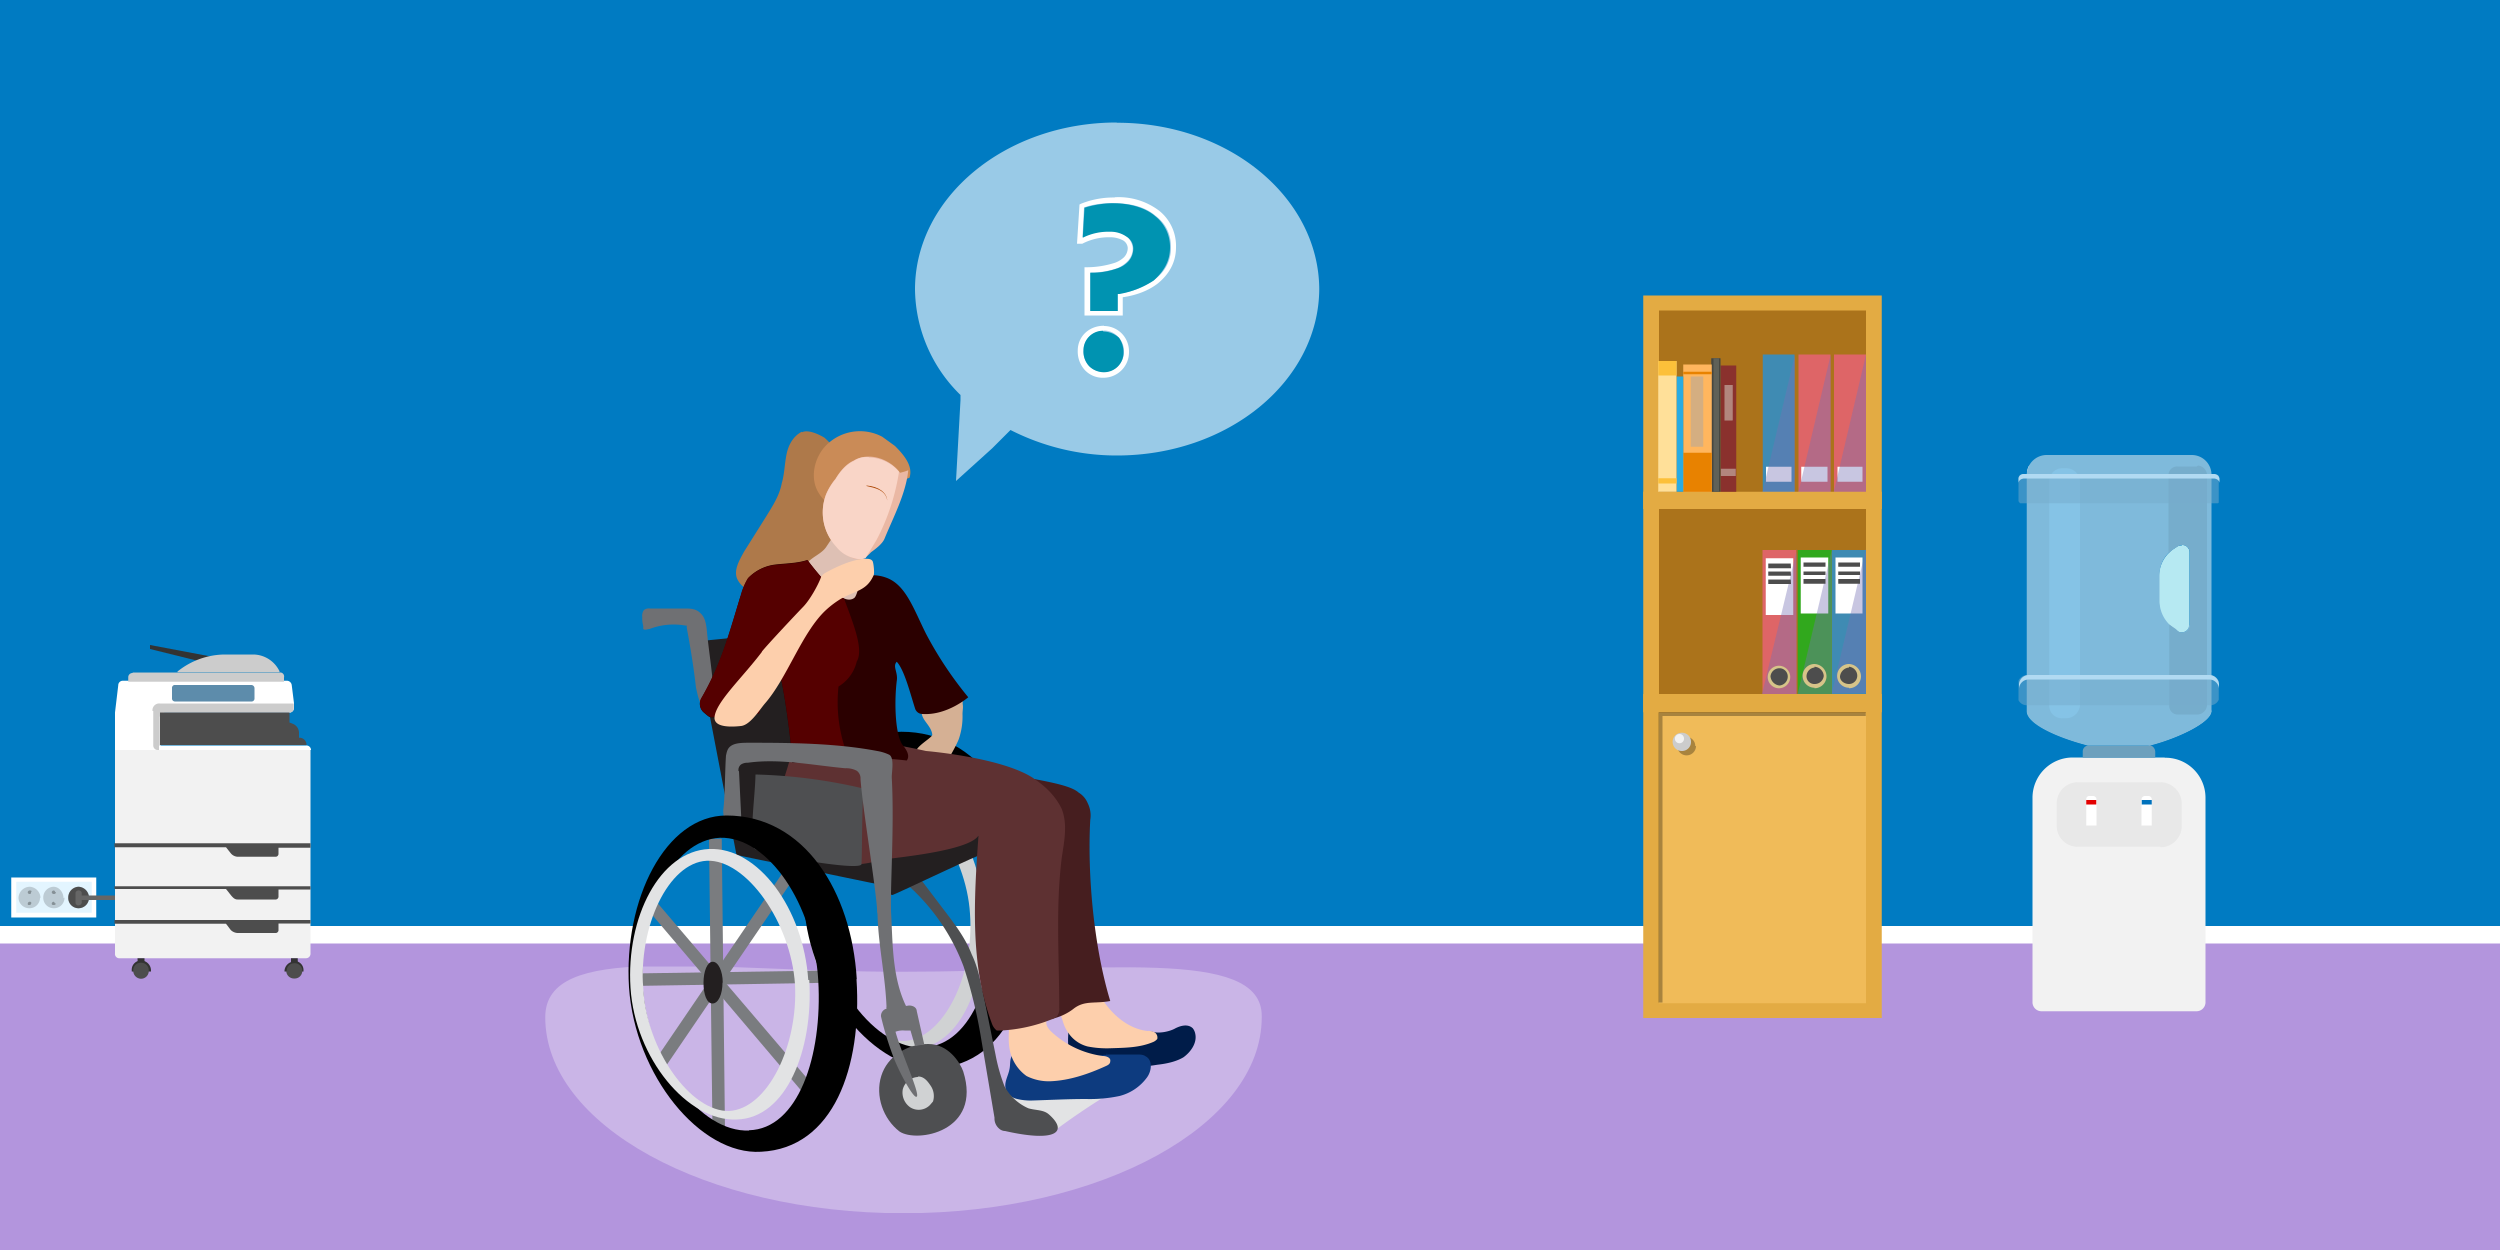 <svg xmlns="http://www.w3.org/2000/svg" viewBox="0 0 1000 500"><rect x="0" y="0" width="1000" height="500" fill="#808080" stroke="none"/><defs><clipPath id="a"><path fill="none" d="M218.1 386.6h286.7v98.6H218.1z"/></clipPath><clipPath id="b"><path fill="none" d="M733.3 141.8h13.1v55h-13.1z"/></clipPath><clipPath id="c"><path fill="none" d="M719.4 141.8h12.9v55h-12.9z"/></clipPath><clipPath id="d"><path fill="none" d="M704.9 141.8H718v55h-13.1z"/></clipPath><clipPath id="e"><path fill="none" d="M704.9 219.6h13.7v58.1h-13.9v-58.1h.2z"/></clipPath><clipPath id="f"><path fill="none" d="M718.8 220h13.9v58.1h-13.9z"/></clipPath><clipPath id="g"><path fill="none" d="M663.4 284.9h82.9V401h-82.9z"/></clipPath><clipPath id="h"><path fill="none" d="M671.1 294.7h7.3v7.5h-7.3z"/></clipPath><clipPath id="i"><path fill="none" d="M689.8 154.1h3.3v14.5h-3.3z"/></clipPath><clipPath id="j"><path fill="none" d="M688.1 187.5h6.2v2.9h-6.2z"/></clipPath><clipPath id="k"><path fill="none" d="M807.4 189.9h80.1v11.4h-80.1v-12.1.7z"/></clipPath><clipPath id="l"><path fill="none" d="M807.4 270h80.1v12.1h-80.1z"/></clipPath></defs><title>Considerations under California's Fair Employment and Housing Act</title><path fill="#fff" d="M0 370.4v7.2h1000v-7.2z"/><path fill="#b395dd" d="M0 377.4V500h1000V377.4z"/><g clip-path="url(#a)"><path fill="#fff" fill-opacity=".3" d="M504.7 406.9c0 43-64.1 78.4-143.3 78.4-79.5 0-143.3-35.4-143.3-78.4 0-30.4 63.2-18.2 142.4-18.2 79.4 0 144.2-10.1 144.2 17.7"/></g><path fill="#007bc2" d="M0 0v370.4h1000V0z"/><path fill="#fff" d="M38.5 351h-34v16h34z"/><path fill="#e3f5ff" d="M6.5 352.7h30.2v12.4H6.5z"/><path fill="#bccbd4" d="M16 359a4.2 4.2 0 0 1-4.2 4.3 4.3 4.3 0 0 1-4.4-4.2 4.6 4.6 0 0 1 4.6-4.4 4.6 4.6 0 0 1 4.2 4.6"/><path fill="#859096" d="M12.4 357c0 .3 0 .6-.6.6a.7.7 0 0 1-.7-.7.8.8 0 0 1 .9-.7c.4 0 .6 0 .6.5m-.2 4.6c0 .3 0 .7-.6.7s-.7 0-.7-.5a.8.8 0 0 1 .9-.8c.4 0 .6.4.6.8"/><path fill="#bccbd4" d="M25.8 359a4.2 4.2 0 0 1-4.2 4.3 4.2 4.2 0 0 1-4.3-4.2 4.3 4.3 0 0 1 4.1-4.4c2.2 0 4 2.2 4 4.6"/><path fill="#859096" d="M22.4 357a.8.8 0 0 1-.8.6.8.8 0 0 1-.9-.7.8.8 0 0 1 .8-.7.5.5 0 0 1 .5.5m.4 4.6a.8.8 0 0 1-.8.7c-.5 0-.9 0-.9-.5a.8.8 0 0 1 .8-.8s.5.4.5.8"/><path fill="#bccbd4" d="M35.6 359a4.2 4.2 0 0 1-4.2 4.3 4.1 4.1 0 0 1-4.1-4.2 4.3 4.3 0 0 1 4.1-4.4 4.4 4.4 0 0 1 4.2 4.6"/><path fill="#859096" d="M32.2 357a.7.7 0 1 1-1.5 0c0-.4 0-.8.6-.8.3 0 .7 0 .7.5m.2 4.6a.8.8 0 0 1-.8.7c-.3 0-.7 0-.7-.5 0-.4 0-.8.6-.8a.8.8 0 0 1 .7.8"/><path fill="#4d4d4d" d="M35.6 359a4.2 4.2 0 0 1-4.2 4.3 4.1 4.1 0 0 1-4.1-4.2 4.3 4.3 0 0 1 4.1-4.4 4.4 4.4 0 0 1 4.2 4.6"/><path fill="#666" d="M31.4 362.2a1.2 1.2 0 0 1-1.2-1.1v-4a1.3 1.3 0 0 1 2.5 0v4a1.2 1.2 0 0 1-1.3 1"/><path fill="#666" d="M48.4 360h-17v-1.8h17v1.8z"/><path fill="#e3ab43" d="M752.7 118.2h-95.4v289h95.4z"/><path fill="#ab731b" d="M663.6 124.2h82.8v277h-82.8z"/><path fill="#de6567" d="M746.4 141.8h-12.8v55h12.8v-55z"/><path fill="#fff" d="M745 186.7h-10v6h10z"/><g clip-path="url(#b)"><path fill="#7771b4" fill-opacity=".4" d="M746.4 141.8l-12.9 55h13v-55z"/></g><path fill="#de6567" d="M732.2 141.8h-12.8v55h12.8v-55z"/><path fill="#fff" d="M731 186.7h-10.5v6H731z"/><g clip-path="url(#c)"><path fill="#7771b4" fill-opacity=".4" d="M732.3 141.8l-12.9 55h12.9z"/></g><path fill="#3f8bb3" d="M717.8 141.8h-12.7v55h12.7v-55z"/><path fill="#fff" d="M716.4 186.7h-10v6h10.2v-6z"/><g clip-path="url(#d)"><path fill="#7771b4" fill-opacity=".4" d="M718 141.8l-13 55h13z"/></g><path fill="#3f8bb3" d="M746.4 220h-13.7v57.8h13.7z"/><path fill="#fff" d="M745 223h-10.8v22.4H745z"/><path fill="#7771b4" fill-opacity=".4" d="M746.4 219.4l-13.7 57.9h13.7z"/><path fill="#4d4d4d" d="M743.6 270.4a4 4 0 1 1 0-.2"/><path fill="#d6c489" d="M739.6 267a4 4 0 0 0-3.6 3.6c0 1.8 1.8 3 3.6 3a3.3 3.3 0 0 0 3.3-3.2 3.6 3.6 0 0 0-3.3-3.7m0 8.4a4.7 4.7 0 1 1 0-9.5 5 5 0 0 1 4.8 5 4.8 4.8 0 0 1-4.8 4.7"/><path fill="#4d4d4d" d="M744 226.7h-8.7V225h8.7zm0 3.3h-8.7v-1.4h8.7zm0 3.5h-8.7v-1.9h8.7z"/><path fill="#de6567" d="M718.5 220H705v58.2h13.6z"/><path fill="#fff" d="M717.3 223.3h-11V246h11z"/><g clip-path="url(#e)"><path fill="#7771b4" fill-opacity=".4" d="M718.8 219.6l-14 58h13.8v-58z"/></g><path fill="#4d4d4d" d="M715.8 270.6a4 4 0 1 1-8 0 4 4 0 0 1 8 0"/><path fill="#d6c489" d="M711.8 267.3a3.6 3.6 0 0 0-3.6 3.2 4 4 0 0 0 3.6 3.7 3.6 3.6 0 0 0 3.3-3.7 3.3 3.3 0 0 0-3.3-3.2m0 8a4.5 4.5 0 0 1-4.7-4.8 4.5 4.5 0 1 1 4.5 4.8"/><path fill="#4d4d4d" d="M716.4 227.3h-9.1v-1.9h9zm0 3h-9.1v-1.7h9zm0 3.3h-9.1v-1.8h9z"/><path fill="#31a81d" d="M732.7 220h-13.6v57.8h13.6z"/><path fill="#fff" d="M731.3 223h-11v22.4h11z"/><g clip-path="url(#f)"><path fill="#7771b4" fill-opacity=".4" d="M732.7 220L719 278h13.9v-58z"/></g><path fill="#4d4d4d" d="M729.8 270.4a4 4 0 0 1-4 4 4 4 0 1 1 4-4.2"/><path fill="#d6c489" d="M725.8 267a3.6 3.6 0 0 0-3.2 3.6 3.1 3.1 0 0 0 3.2 3 3.6 3.6 0 0 0 3.7-3.2 3.9 3.9 0 0 0-3.7-3.7m0 8.4a4.7 4.7 0 1 1 0-9.5 5 5 0 0 1 4.8 5 4.8 4.8 0 0 1-4.8 4.7"/><path fill="#4d4d4d" d="M730.2 226.7h-8.8V225h8.8zm0 3.3h-8.8v-1.4h8.8zm0 3.5h-8.8v-1.9h8.8z"/><path fill="#e3ab43" d="M752.7 203.6h-95.4v-6.9h95.4v7zm0 81.3h-95.4v-7.3h95.4z"/><path fill="#f0bb59" d="M746.4 285h-82.8v116.3h82.8z"/><g clip-path="url(#g)"><path d="M664.9 286.4h81.5v-1.5h-83V401h1.6V286.4z" opacity=".3"/></g><g clip-path="url(#h)"><path d="M678.4 298.4a3.7 3.7 0 0 1-7.5 0 3.5 3.5 0 0 1 3.5-3.7 3.7 3.7 0 0 1 3.7 3.7" opacity=".3"/></g><path fill="#ccc" d="M676.4 296.7a3.6 3.6 0 0 1-3.7 3.7 3.6 3.6 0 1 1 0-7.3 3.6 3.6 0 0 1 3.7 3.6"/><path fill="#f2f2f2" d="M673.6 295.4a1.8 1.8 0 0 1-1.8 1.9 1.8 1.8 0 1 1 0-3.7 1.8 1.8 0 0 1 1.8 1.8"/><path fill="#8a312d" d="M694.5 196.7h-6.3v-50.5h6.3z"/><g clip-path="url(#i)"><path fill="#dbddd0" d="M693 168.2h-3.2V154h3.3v14z" opacity=".5"/></g><g clip-path="url(#j)"><path fill="#dbddd0" d="M694.5 190.4h-6.2v-3h6.2z" opacity=".5"/></g><path fill="#464740" d="M688.2 196.7h-3.7v-53.4h3.7z"/><path fill="#5f6158" d="M687.6 196.7h-2.2v-53.4h2.2z"/><path fill="#ffb65e" d="M684.7 196.7h-11.4v-50.9h11.4z"/><path fill="#e88200" d="M684.7 196.7h-11.4v-15.6h11.4zm0-47h-11.4v-1h11.4z"/><path fill="#d4ae81" d="M681.3 178.7h-5v-28.1h5z"/><path fill="#29abe2" d="M673.3 196.7h-2.7v-46.1h2.7z"/><path fill="#ffe099" d="M663.6 196.7h7v-52.3h-7.3v52.3z"/><path fill="#fcc03a" d="M663.6 193.4h7v-2.1h-7.3v2.1zm0-43.2h7v-5.8h-7.3v5.8z"/><path fill="#fff" d="M884.5 284.2h-72.7V186a6.5 6.5 0 0 0-1 3.6v94.6c0 5 11.6 10.5 24.3 13.8H860c10.4-2.6 24.5-9 24.5-13.8z"/><path fill="#b6e9f2" d="M872.7 218.2a3.5 3.5 0 0 0-1.8.4l-1 .7a13.4 13.4 0 0 0-6.3 10.9v10.5a12.5 12.5 0 0 0 6.2 11l1.3.9a3.2 3.2 0 0 0 4.7-2.6v-29a2.9 2.9 0 0 0-2.9-3z"/><path fill="#f2f2f2" d="M866 303h-37a16.1 16.1 0 0 0-16 16v82a3.6 3.6 0 0 0 3.7 3.5h61.8a3.6 3.6 0 0 0 3.7-3.6v-81.8a16 16 0 0 0-16.4-16"/><path fill="#e8e8e8" d="M864.2 338.7h-33.3a8.3 8.3 0 0 1-8.2-8.1v-9.2a8.4 8.4 0 0 1 8.4-8.5h33.3a8.6 8.6 0 0 1 8.3 8.5v9.2a8.5 8.5 0 0 1-8.5 8.3"/><path fill="#fff" d="M838.5 330.2h-4v-10.6a1.2 1.2 0 0 1 1.3-1.2h1.5a1.4 1.4 0 0 1 1.3 1.4v10.4z"/><path fill="#e30000" d="M838.5 321.8h-4V320h4z"/><path fill="#fff" d="M856.7 330.2h4v-10.6a1.3 1.3 0 0 0-1.3-1.2H858a1.4 1.4 0 0 0-1.4 1.4v10.6z"/><path fill="#0071bc" d="M856.7 321.8h4V320h-4z"/><path fill="#6da0bd" d="M859.5 298.2h-23.7a2.4 2.4 0 0 0-2.7 2.5v2.4h29v-2.4a2.8 2.8 0 0 0-2.6-2.7"/><path fill="#7fbadb" d="M875.6 250.2a3 3 0 0 1-4.5 2.4l-1.1-1a13.4 13.4 0 0 1-6.2-10.9v-10.5a12.5 12.5 0 0 1 6.2-11l1.3-.8a3 3 0 0 1 4.7 2.5V250zm1.1-68.2h-58.2a8 8 0 0 0-7.8 8v94.5c0 5 11.7 10.4 24.4 13.7H860c10.4-2.6 24.6-9.1 24.6-13.8v-94.6a7.9 7.9 0 0 0-7.9-7.8"/><path fill="#85c3e6" d="M826.5 287.3h-1.8a5 5 0 0 1-5-5.1v-89.5a5.2 5.2 0 0 1 5-5.4h1.8a5.5 5.5 0 0 1 5.5 5.4v89.1a5.6 5.6 0 0 1-5.5 5.5"/><path fill="#76adcc" d="M878.7 186.6H871a3.4 3.4 0 0 0-3.6 3.6v31.3a9.3 9.3 0 0 1 2.5-2.2l1.3-.8a3 3 0 0 1 4.7 2.6v29a3 3 0 0 1-4.5 2.5l-1.1-1-2.6-1.8v32.8a3.4 3.4 0 0 0 3.7 3.2h7.8a4 4 0 0 0 3.6-3.6v-92.4a4 4 0 0 0-3.6-3.6"/><g clip-path="url(#k)"><path fill="#76adcc" d="M885.7 201.8h-76.2a2.3 2.3 0 0 1-2.3-2.3v-7.8a2.5 2.5 0 0 1 2.3-2.3h76.2a2.5 2.5 0 0 1 2.3 2.3v8a2.5 2.5 0 0 1-2.3 2.3" opacity=".5"/></g><g clip-path="url(#l)"><path fill="#76adcc" d="M884 282.1h-73.2a3.7 3.7 0 0 1-3.8-3.9v-4.6a4 4 0 0 1 3.8-3.6h73.3a4 4 0 0 1 3.7 3.9v4.6a3.7 3.7 0 0 1-4 3.6" opacity=".5"/></g><path fill="#b1daf2" d="M885.5 189.6h-75.9a2 2 0 0 0-2.2 1.8v1.9c0-1.1 1.1-1.9 2.4-1.9h75.6c1.3 0 2.4.8 2.4 1.9v-1.9a2.2 2.2 0 0 0-2.2-1.8m-2 80.4h-72.3a4 4 0 0 0-3.7 3.6v1.8a3.9 3.9 0 0 1 3.7-3.6H884a4 4 0 0 1 3.6 3.6v-1.8a4 4 0 0 0-3.6-3.6"/><path fill="#f2f2f2" d="M46 300h78.2v81.5a1.8 1.8 0 0 1-1.8 1.8H47.8a1.7 1.7 0 0 1-1.8-1.9V300z"/><path fill="#4d4d4d" d="M46 337.3h78.2v1.8h-12.8v2.3a1.2 1.2 0 0 1-1 1.3H95a3.8 3.8 0 0 1-2.7-1.4l-1.9-2.4H45.8v-1.8zm0 17.2h78.2v1.3h-12.8v2.7a1.2 1.2 0 0 1-1 1.3H95c-1.1 0-1.8-.7-2.7-1.8l-1.9-2.4H45.8v-1.4zm0 13.5h78.2v1.4h-12.8v2.8a1.2 1.2 0 0 1-1 1H95a4.2 4.2 0 0 1-2.7-1.2l-1.9-2.5H45.8V368z"/><path fill="#fff" d="M46 285.4V300h18.2v-12.7A2 2 0 0 1 66 285h49.8a1.8 1.8 0 0 0 1.8-1.8v-1.9l-.9-7.2a2 2 0 0 0-1.8-1.8H49.1a1.8 1.8 0 0 0-1.8 1.8L46 285"/><path fill="#ccc" d="M61.3 284.4v13.8A1.8 1.8 0 0 0 63 300h.9v-12.7a2 2 0 0 1 1.8-2.2h50a1.8 1.8 0 0 0 1.8-1.8v-1.9H64a2.7 2.7 0 0 0-3 3"/><path fill="#fff" d="M64 298.2h58.5a1.8 1.8 0 0 1 1.9 1.8H63.6v-1.8z"/><path fill="#4d4d4d" d="M115.8 285v4l1.5.6a3.9 3.9 0 0 1 2.3 3.7v1.8a2.8 2.8 0 0 1 3 2.9H64v-13h51.8z"/><path fill="#ccc" d="M53 269h58.8a1.6 1.6 0 0 1 1.8 2v1.7H51.3V271a1.7 1.7 0 0 1 1.8-1.8"/><path fill="#333" d="M60 259.6l25 6.2.4-3L60 258v1.6z"/><path fill="#ccc" d="M90 261.8h11.4a11.8 11.8 0 0 1 10.4 6.7v.4H71v-.3a30.5 30.5 0 0 1 19.1-6.8"/><path fill="#5d8cab" d="M69.8 280.6h31a1.2 1.2 0 0 0 1-1.3v-4a1.3 1.3 0 0 0-1.3-1.3H69.7a1.2 1.2 0 0 0-.9 1.3v4a1.2 1.2 0 0 0 1.1 1.3"/><path fill="#333" d="M56.4 384.2a4 4 0 0 1 4 4v.4h-7.7v-.4a3.7 3.7 0 0 1 3.7-4"/><path fill="#333" d="M55 383.3h2.8v2.1h-2.7z"/><path fill="#4d4d4d" d="M53.3 388.2a3.2 3.2 0 0 0 3 3.3 3.1 3.1 0 0 0 3.2-3.3 3 3 0 0 0-3.1-3.1 3 3 0 0 0-3.1 3"/><path fill="#333" d="M117.8 384.4a3.6 3.6 0 0 1 3.6 3.6v.6h-7.6v-.4a4 4 0 0 1 4-3.6"/><path fill="#333" d="M116.4 383.3h2.7v2.3h-2.7v-2.3z"/><path fill="#4d4d4d" d="M114.5 388.4a3.1 3.1 0 0 0 3.3 3 3 3 0 0 0 3.1-3 3 3 0 0 0-3-3.1 3 3 0 0 0-3.2 2.9"/><path fill="#001c49" d="M461 412.7c2.4.8 6.8 0 9.2-1.4 2.2-1.1 5-1.8 6.9 0a5 5 0 0 1 1 2.2c.8 3.6-1.7 7.2-4.7 9.4-3 1.8-6.9 2.6-10.5 3a74.5 74.5 0 0 1-29-.8 13 13 0 0 1-4.5-1.8c-2.3-2.4-2.3-6.2-2.1-9.5a6.2 6.2 0 0 1 1.2-4c1.1-1 3-1.2 4.6-1.2 10 .3 16.3 4.7 26.5 4.1z"/><path fill="#e2e3e4" d="M442.6 438.2a273.1 273.1 0 0 0-21.3 14.5c-1.5 1-9.1-1.8-12.8-4s-6.9-4.9-10.9-6.7c3.7-3.6 9.1-5 14.6-6l10-2.2a9.7 9.7 0 0 1 4.5-.4c1.3 0 2.4 1 3.7 1.5l6.1 3.6c.6 0 1 .4.8.8h-.4l5.8-.6z"/><path fill="#0d3b7f" d="M441.8 421.8h12.7c1.5 0 2.8 0 3.7.7 3 1.5 2.5 6 .5 8.6a19.5 19.5 0 0 1-10.9 7.3 57.2 57.2 0 0 1-13.4 1.2c-7.3 0-14.6.4-21.5.6a22.6 22.6 0 0 1-6-.6c-2.2-.5-4-1.8-4.5-3.6-1-3 .9-5.5 1.4-8.4.4-1.8 0-3.6 1-5.4.5-1.8 2.5-3.6 4.3-3a83 83 0 0 0 32.7 2.8h1.3c.3 0-.6-1-.4-.4l-1.8.6z"/><path fill="#fdcfac" d="M439 396.4c4 7.8 11.2 15 20 16a5.5 5.5 0 0 1 2.8.5 2.5 2.5 0 0 1 1.1 2.7 4.5 4.5 0 0 1-1.4 1.1c-5.5 2.4-11.3 2.4-17.3 2.6a39.5 39.5 0 0 1-9.1-.7 13.2 13.2 0 0 1-7.3-4.8 15.4 15.4 0 0 1-2.7-5.4c-1-3-1.8-6-.7-8.6l14.5-3z"/><path fill="#d0d2d3" d="M361.8 416.4c-15.6.5-33-24.6-34.5-49.1-1.9-24.8 10-50.4 25.4-51 15.8-.7 33.8 24.8 35.3 49.2 1.8 24.7-10.6 50-26.2 50.9m31.6-52.8c-1.8-28-20-52.7-39.4-52.2-19.5 1-33 27.3-31.3 55.5 1.8 28.4 23.1 53.8 42.6 52.7 19.4-.7 29.8-27.2 28-55.8"/><path d="M369.6 419c-19.2 1-40.5-26.6-42.3-57.2-1.9-30.4 11.2-58.9 30.9-59.6 19-1 37.3 26.2 39.3 56.7 1.8 30.4-8.4 59.3-27.9 60m43.1-60.7c-2.1-35-21-65.5-52.1-65.5-24.2 0-41.2 33.9-39 69.1 2.2 35 28.6 66.8 52.8 65.5 29-1.8 40.5-34 38.2-69.1"/><path fill="#4e4f51" d="M401.8 452.4a3.7 3.7 0 0 1-2.2-1 5.3 5.3 0 0 1-1.8-4.3l-5.4-32a190 190 0 0 0-7-28.6 82.3 82.3 0 0 0-23.6-33.6 34.7 34.7 0 0 0 5.1-3l11 14.5c4.1 5.4 8.3 10.9 10.8 17.4 2.8 5.8 3.7 12 5.1 18.2l4.4 21.8a71.1 71.1 0 0 0 3.6 12.7 20 20 0 0 0 9.5 8.8c2.9.9 6.1.5 8.3 2.5 7.7 6.8 3.1 11.3-17.6 6.6"/><path fill="#231f20" d="M351 306.2l.8-57-73.6 7.4 16.4 85.4 61.4 12.7 41-16.3c0-1.8.3-4-.5-5.8s-40.9 19-40.5 20.5c.4 1.8-.6 5 1 4.9 1.4-.4 28.6-13.4 34-15.6 2.5-.8 4.8-1.8 6-3.7L351 306z"/><path fill="#4e4f51" d="M371.3 417.6c8 0 12.7 7.3 14 11 7.6 24.1-18.6 28.7-25.5 24-6.5-5-9.8-14.2-7.3-22.2 2.4-7.8 10.2-12.8 18.6-12.8"/><path fill="#d0d2d3" d="M367.3 430.6c2.5 0 4 2.3 4.9 3.6a7.3 7.3 0 0 1 1 6.4L372 442a6.3 6.3 0 0 1-7.8 1 7.2 7.2 0 0 1-3.1-7.2 6.6 6.6 0 0 1 6-5"/><path fill="#fdcfac" d="M418.7 408.2c-.7 1.8.8 3.6 2.4 5a37.5 37.5 0 0 0 20 9.2c1.5 0 3.3.7 3 2.1 0 1-.8 1.5-1.7 1.9-7 3.2-14.6 5.8-22.2 6.1a19.6 19.6 0 0 1-9.6-2.1 16.8 16.8 0 0 1-6.8-11c-.7-4.1 0-8.5 0-12.7L419 408z"/><path fill="#461e1f" d="M394.6 306c5.8 5 31.4 6 36.8 11a9 9 0 0 1 3.7 4.3 11 11 0 0 1 1 6.7c-1.2 22.2 1.5 51 8 72.4-6.3 1.2-10.3-.4-14.8 3.2-4.8 3.7-12.8 6-17.5 2.8a8.9 8.9 0 0 1-3.6-7.7 215.2 215.2 0 0 1-3.7-41.8c0-10 .8-20.7-4.9-30-2.2-3.3-4.9-6.2-6.9-9.4-1.8-3.3-24.5-1.5-22.9-4.8 1.8-3.6 9.6-5.4 14.6-6.3a79 79 0 0 1 10-.4z"/><path fill="#d5b094" d="M385 281.3c.4 1.4 0 2.9 0 4.3a27.8 27.8 0 0 1-1.4 9.8c-1 3-8.3 16-10.5 15.9-1.8 0-5.5-5.5-6.7-10.2-.6-2.4 6.9-6.2 6.5-7.3-.4-3.6-4.4-5.8-4.2-9 0 0 11-8.4 14.6-7 1.2.4 1.8 2.4 1.8 3.6"/><path fill="#5e3132" d="M413.3 311.3c4.7 3 9 7.2 11.4 12.3 2.4 6.2 1 12.8 0 19.5-2.5 20-1 40-1 60a4.9 4.9 0 0 1-.8 3.3 5.3 5.3 0 0 1-2.4 1.4 62.7 62.7 0 0 1-20 4.4h-1.8a5.8 5.8 0 0 1-1.8-2.4c-9-23.6-7.3-50.2-5.5-75.6-3.6 6-31.4 8.7-38.1 9.6-4 1-8.2 2.2-12.2 1.8-3.1 0-6-1.2-9.1-2.5l-11.8-5c-2.7-1.4-5.8-2.8-7.3-5.4-1.8-2.3-1.8-5-1.8-7.8 0-6.4 2.2-12.4 4-18.2 1-3.6 2.2-6.9 4.7-9 3.7-3.2 9.1-3.2 13.7-2.8a255.5 255.5 0 0 1 36.9 5.5s30.3 2.5 43 10.9"/><path fill="#6f7073" d="M285 271.8c-.6-6.5-1.7-13.3-2.3-20-.3-2.4-.7-4.9-2.5-6.5-1.8-1.9-4.2-1.9-6.4-1.9H260a3.3 3.3 0 0 0-2.4.6 3.7 3.7 0 0 0-.7 2.7 12.4 12.4 0 0 0 .4 3.7v1.2c.7.6 1.8 0 2.5 0a26.8 26.8 0 0 1 14.2-1.4h.7v.9c1.5 8 2.8 16 3.7 24 .7 2.9 1.2 6.2 3.2 8.2a10.6 10.6 0 0 0 4.4-14l-1 2.2z"/><path fill="#ae794a" d="M320.7 172.7c-3.6 1.9-5.4 5.5-6.1 9.1-.8 4-.8 7.8-1.9 11.5-.9 4.9-3.6 9-6.3 13.4l-8.8 14c-1.8 3.3-4 7-2.9 10.4a8.7 8.7 0 0 0 6.6 5.4c2.7.8 5.4.4 8.3 0a81.5 81.5 0 0 0 17.7-6.3 26.4 26.4 0 0 0 6.3-4.8 31 31 0 0 0 4.4-8c5-14.5 3.3-32.3-8.2-42.3 0 0-5.8-3.7-9-2.2"/><path fill="#dec0b4" d="M346 219.4c-1.3 4-2.5 8.4-1.4 12.4.5 1.8 1.8 4 1.8 6.2.5 4.4-3.7 8.4-8.4 8.4s-8.7-3.1-11-7.3c-1.7-3-2-6.5-4.3-9.5l-.9-1.8a4.3 4.3 0 0 1 1-2.5c2.1-2.6 5.7-3.7 7.6-6.4l1.8-2.7a2.3 2.3 0 0 1 2.5-1.1 3.5 3.5 0 0 1 1.8.9 15.4 15.4 0 0 0 9.5 3z"/><path fill="#2b0000" d="M296.4 238.2a25.7 25.7 0 0 1 2.9-7 18 18 0 0 1 10.9-5.4c4.4-.5 8.7-.5 12.7-1.8a114.1 114.1 0 0 0 11.7 13.3c1.8 1.8 5 3.6 7.2 1.8 1.1-1.1 1.8-5.5 2.8-7.3.9-2.5 6.9-1.8 9.4-.9 8.2 2.6 11.3 12.4 16.4 22.6a149.3 149.3 0 0 0 16.9 25.4s-8.4 7.3-18.2 6.7a3.1 3.1 0 0 1-3.1-2.3c-1.8-5.5-4.2-15.3-7.3-18.6-1.8 1.9.6 4.2 0 7.7-.9 7.2-.9 20.5 2.2 25.4 1.5 1.8 3.3 4.4 1.8 6.4a168.5 168.5 0 0 0-45.8 1c-.5-11.4-5-42.5-7.3-41.4-.7 0-5.8 19.5-6 21.8-12.1-4.5-13.8 2.2-19.4 1.3-.6 0-1.5-.9-2.6-1.8a4.5 4.5 0 0 1-1-5.8c7.8-13.5 10.9-25.1 15.6-40.8"/><path fill="#500" d="M323 224a114.1 114.1 0 0 0 11.6 13.3 7.3 7.3 0 0 0 3 2.1c3.7 10 8 20.4 5.1 25.2a15.9 15.9 0 0 1-7.3 10 59 59 0 0 0 4 28.5 155 155 0 0 0-22.5 1.8c-.5-11.3-5-42.3-7.3-41.3a147 147 0 0 0-6 21.9c-12.2-4.6-13.8 2.1-19.4 1.2-.6 0-1.5-.9-2.6-1.8a4.5 4.5 0 0 1-1-5.8c7.8-13.5 10.8-25.1 15.6-40.7a25.8 25.8 0 0 1 2.9-7A18 18 0 0 1 310 226c4.4-.5 8.7-.5 12.7-1.8z"/><path fill="#6f7073" d="M356 354.6c0 4.7.4 9 .6 13.8.5 11.6.8 23.6 5.8 34 .3.9.5 1.8 0 2.3l-1.1.4h-5l-1.4-.7a2.7 2.7 0 0 1-.3-1.8c-.6-15.3-4.8-30.6-3.3-45.9 0-1 0-2.3.9-3a1.9 1.9 0 0 1 2.9 0l.9 1z"/><path fill="#6f7073" d="M369.6 417.8l-3.6.6-1.8-6.2h-2.4a8.4 8.4 0 0 0-3.6.5c2.4 8.8 10.2 25.5 8.4 26-1.3.6-7-10-9.2-15.8a130.1 130.1 0 0 1-5-16.3 3 3 0 0 1 1.8-3l9.4-1.4c1.5 0 3 .7 3.1 2.2l3 13.4"/><path fill="#4e4f51" d="M345.4 315.6c-.7 10-.5 23.7-.8 30 0 3.3-42.6-4.5-43-6.3-1.8-6.6.4-20 .6-29.5a209.8 209.8 0 0 1 42.7 5.5v.5z"/><path fill="#fdcfac" d="M304.7 260.7c2.4-3 13.7-15 16.4-17.8 2.9-2.9 6.2-9 7.3-12a4.4 4.4 0 0 1 1.8-1.8c2.4-1.3 8.7-4.7 14.5-5.5 1.3 0 3.7-.5 4.4 1 .4 1.2.7 4.5.4 5.4-2.8 6.4-7.3 6.2-13.1 9.5a37.6 37.6 0 0 0-6 4.5c-9.7 9-15.5 27.3-24.6 37.6-2.3 2.8-5.8 8.4-9.4 8.8s-10.4.7-10.6-3.1c0-6 11-16 19-26.6"/><path fill="#7a7c7f" d="M265.4 428.2l-4.3-2.7 55.3-81.3 4 2.9-55.1 80.9z"/><path fill="#7a7c7f" d="M321.8 437.8L257 361.4l3.6-3 65.1 76.3-3.6 3.3z"/><path fill="#7a7c7f" d="M252.7 394.6l-.3-5.2 78.9-1.2v4.9l-78.8 1.3z"/><path fill="#7a7c7f" d="M285 452.7l-1.4-117.2h5.1l1.3 117.2z"/><path fill="#6f7073" d="M295.4 308.4a2.8 2.8 0 0 1 1-2.6 4.7 4.7 0 0 1 2.7-.7c12.7-1.8 26 1 39 2.2a9 9 0 0 1 4.6 1 3.7 3.7 0 0 1 1.5 3.3c.9 12.2 5.8 40.8 6.7 52.8 0 3.2 5.5 2.9 5.5 2.9-.4-12.8 1.4-36.4.3-56.4 0-2.2 1.1-7.8-1-9a18.2 18.2 0 0 0-4.8-1.5c-16.3-3.1-34-3.3-50.9-3.3-3 0-6 0-7.8 1.4-1.3 1-1.5 2.4-1.8 3.7-.4 5-.4 16.9-1.1 21.8 0 3.6.7 7.6 5.4 8.2 1.3-.8 2.2-1.8 1.9-3l-1-20.7z"/><path fill="#231f20" d="M289 393c0 4.8-1.7 8.4-4 8.4s-3.6-3.6-3.6-8.3c0-4.6 1.5-8.4 3.7-8.4s4 3.7 4 8.4"/><path d="M299.6 452.2c-19.2.9-40.5-26.7-42.5-57.1-1.8-30.5 11.4-59 30.9-60 19.3-.5 37.5 26.7 39.3 57 1.8 30.6-8.2 59.5-27.7 60m43.1-60.5c-2.1-35-21-65.4-52.1-65.4-24.4 0-41.2 33.6-39 68.7 2.4 35.3 28.6 67.3 52.8 65.8 29-1.4 40.5-33.8 38.2-69"/><path fill="#e2e3e4" d="M291.8 444.4c-15.6.5-33.3-24.6-34.5-49.1-1.9-24.6 10-50.2 25.4-51 15.8-.7 33.7 24.8 35.3 49.5 1.3 24.6-11 49.8-26.4 50.6m31.7-52.4c-1.9-28.4-20-53.3-39.7-52.4s-33.2 27.3-31.4 55.5 22.9 53.6 42.5 52.7c19.8-.5 30.7-27.8 29-55.8"/><path fill="#ca8b57" d="M332.7 202.4a15.7 15.7 0 0 1-5.4-5.5c-3.7-6.3-1.3-15.3 4.5-20a19 19 0 0 1 21.1-2.2l5.1 3.7c3.6 3.6 7.3 8 5.8 12.7L333 202.6z"/><path fill="#eab8a4" d="M363.3 188.2c-1 9.4-5.9 18.5-9.5 27.3-.9 2.1-3.6 4.1-5.4 5.4-2.2 2.4-3.7 3.3-6.6 2.6a15.6 15.6 0 0 1-7.3-5 20 20 0 0 1-4-21 25 25 0 0 1 3.7-6c1.8-3 4.2-5.9 7.3-7.3 6.1-3.6 14.5-.6 18.5 4.9a19.2 19.2 0 0 0 3.3-1"/><path fill="#f9d5c7" d="M347.6 183a16.2 16.2 0 0 1 12 5.7 86.3 86.3 0 0 1-9 27.3l-4.4 7.3a7 7 0 0 1-4.4 0 12.8 12.8 0 0 1-7.3-4.6 20 20 0 0 1-4-21 24.7 24.7 0 0 1 3.7-6c1.8-3 4.2-5.9 7.3-7.3a8.6 8.6 0 0 1 6.1-1.5z"/><path fill="#a40" fill-rule="evenodd" d="M346.6 194.2c5 .4 8.1 2.9 8.3 6-.7-4.2-4.7-5-8.3-5.8z"/><path fill="#fff" fill-opacity=".6" d="M446.7 49c-44.6 0-80.7 30-80.7 66.8a60 60 0 0 0 18.2 42.2v2l-1.8 32.4 14.5-13.1 7.3-7.3a93.5 93.5 0 0 0 42.5 10.2c44.6 0 80.8-29.7 81-66.6v-.1c-.3-36.8-36.5-66.5-81-66.4z"/><path fill="#fff" d="M445.8 79a34.7 34.7 0 0 0-13.4 2.5l-.6.3-1 15.7h2.1a23 23 0 0 1 11-2.6 11 11 0 0 1 5.4 1.3 3.8 3.8 0 0 1 1.8 3 5.4 5.4 0 0 1-1.5 3.7 10.5 10.5 0 0 1-3.6 2.2 36.9 36.9 0 0 1-11 1.8h-1.2v19.3h15.3v-7.3c4.9-.7 10-2.4 14-5.5 4.4-3.6 7.3-8.3 7.3-14.5a18 18 0 0 0-6.6-14.5 26.8 26.8 0 0 0-17.8-5.5zm0 2.3c7.3 0 12.7 1.8 16.4 5 4.2 3.2 6.2 7.3 6.2 12.8a15.3 15.3 0 0 1-6.6 12.7 28.4 28.4 0 0 1-13.8 5.5l-1 .3v6.8h-10.8V109a31 31 0 0 0 10.9-1.8 12 12 0 0 0 4.2-3 7.4 7.4 0 0 0 1.8-4.8 7.2 7.2 0 0 0-2.7-5.1 10.1 10.1 0 0 0-6.4-1.9 24.5 24.5 0 0 0-11 2.4l.6-11.8c1.8-.7 5.8-1.8 12-1.8zm-4.2 49c-6 0-10.5 4.3-10.5 9.9a11 11 0 0 0 3 8 9.8 9.8 0 0 0 7.3 2.9 10.2 10.2 0 0 0 10.2-10.2 10.3 10.3 0 0 0-2.7-7.3 10.1 10.1 0 0 0-7.3-3.2zm0 1.9a7.7 7.7 0 0 1 5.8 2.7 8.2 8.2 0 0 1 2.2 5.8 8 8 0 0 1-8 8 8.2 8.2 0 0 1-6-2.3 8.5 8.5 0 0 1-2.2-6.2 7.7 7.7 0 0 1 8-7.7z"/><path fill="#0093b1" d="M445.4 81.3a39.1 39.1 0 0 0-11.6 1.8l-.7 12a22.7 22.7 0 0 1 10.9-2.4 11 11 0 0 1 6.5 1.9 5.5 5.5 0 0 1 2.8 4.9 7.7 7.7 0 0 1-1.8 4.9 10.7 10.7 0 0 1-4.4 2.9 31 31 0 0 1-11 1.8v15.3h11v-6.8h.7a37 37 0 0 0 13.7-5.4c3.6-3.3 6.5-7.3 6.5-13.1a15.6 15.6 0 0 0-6-12.7c-3.6-3.1-9.6-5.1-16.7-5.1zm-4 51a7.8 7.8 0 0 0-8 7.9 8.5 8.5 0 0 0 2.4 6.4 8.4 8.4 0 0 0 5.8 2.3 7.8 7.8 0 0 0 7.8-8 10 10 0 0 0-1.8-5.8 9.6 9.6 0 0 0-6.3-2.5z"/></svg>